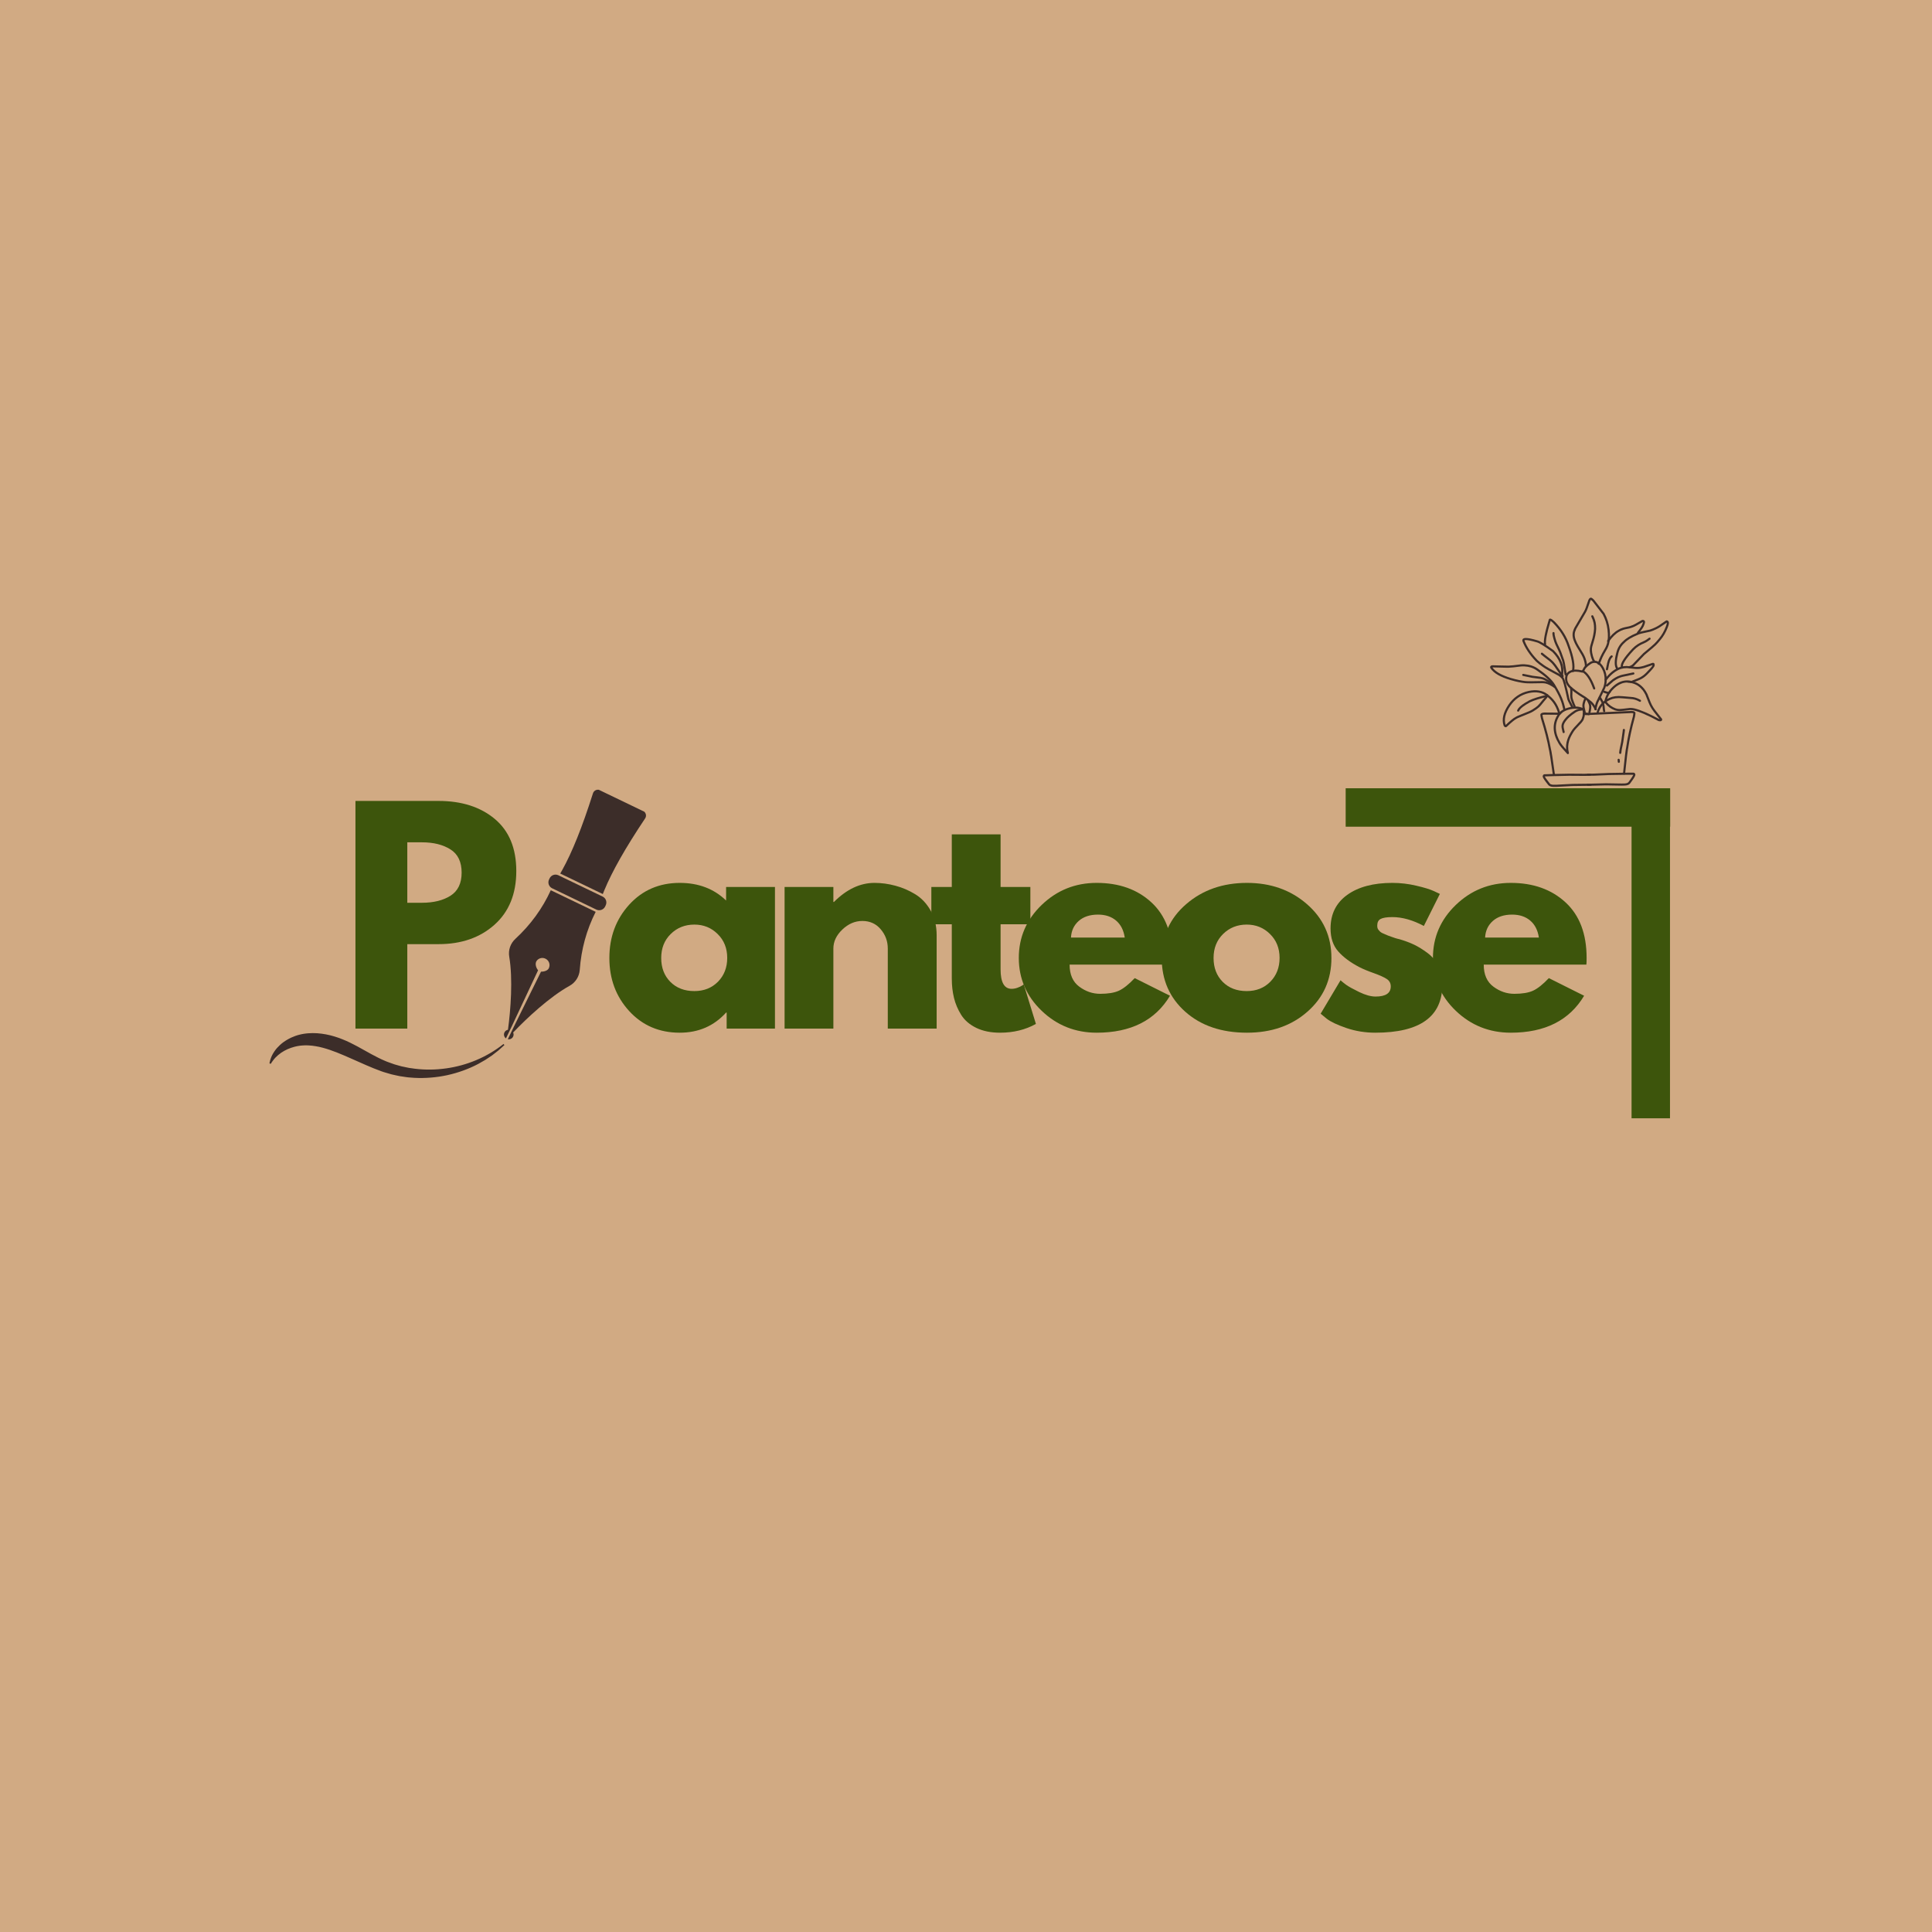 <svg version="1.2" preserveAspectRatio="xMidYMid meet" height="500" viewBox="0 0 375 375" zoomAndPan="magnify" width="500" xmlns:xlink="http://www.w3.org/1999/xlink" xmlns="http://www.w3.org/2000/svg"><defs><clipPath id="a72d28c670"><path d="M 307 149 L 318 149 L 318 152.746 L 307 152.746 Z M 307 149"></path></clipPath><clipPath id="670a7c555b"><path d="M 299 150 L 309 150 L 309 152.746 L 299 152.746 Z M 299 150"></path></clipPath><clipPath id="4912b17af0"><path d="M 289.215 128 L 304 128 L 304 138 L 289.215 138 Z M 289.215 128"></path></clipPath><clipPath id="9106cc9178"><path d="M 108 153.254 L 125.777 153.254 L 125.777 174 L 108 174 Z M 108 153.254"></path></clipPath><clipPath id="2adb1635e2"><path d="M 52.301 200.469 L 97.926 200.469 L 97.926 209.242 L 52.301 209.242 Z M 52.301 200.469"></path></clipPath></defs><g id="be2ccbace2"><rect style="fill:#ffffff;fill-opacity:1;stroke:none;" height="375" y="0" width="375" x="0"></rect><rect style="fill:#d1aa83;fill-opacity:1;stroke:none;" height="375" y="0" width="375" x="0"></rect><g style="fill:#3d550c;fill-opacity:1;"><g transform="translate(65.775, 199.649)"><path d="M 3.219 -44.188 L 19.344 -44.188 C 23.832 -44.188 27.469 -43.023 30.25 -40.703 C 33.039 -38.379 34.438 -35.004 34.438 -30.578 C 34.438 -26.148 33.023 -22.676 30.203 -20.156 C 27.391 -17.645 23.77 -16.391 19.344 -16.391 L 13.281 -16.391 L 13.281 0 L 3.219 0 Z M 13.281 -24.422 L 16.125 -24.422 C 18.375 -24.422 20.219 -24.875 21.656 -25.781 C 23.102 -26.695 23.828 -28.191 23.828 -30.266 C 23.828 -32.367 23.102 -33.875 21.656 -34.781 C 20.219 -35.695 18.375 -36.156 16.125 -36.156 L 13.281 -36.156 Z M 13.281 -24.422" style="stroke:none"></path></g></g><g style="fill:#3d550c;fill-opacity:1;"><g transform="translate(96.9, 199.649)"><path d="" style="stroke:none"></path></g></g><g style="fill:#3d550c;fill-opacity:1;"><g transform="translate(106.967, 199.649)"><path d="" style="stroke:none"></path></g></g><g style="fill:#3d550c;fill-opacity:1;"><g transform="translate(117.044, 199.649)"><path d="M 5.078 -3.406 C 2.516 -6.207 1.234 -9.641 1.234 -13.703 C 1.234 -17.773 2.516 -21.223 5.078 -24.047 C 7.648 -26.867 10.922 -28.281 14.891 -28.281 C 18.535 -28.281 21.535 -27.141 23.891 -24.859 L 23.891 -27.484 L 33.375 -27.484 L 33.375 0 L 24 0 L 24 -3.109 L 23.891 -3.109 C 21.535 -0.504 18.535 0.797 14.891 0.797 C 10.922 0.797 7.648 -0.602 5.078 -3.406 Z M 13.141 -18.359 C 11.91 -17.148 11.297 -15.598 11.297 -13.703 C 11.297 -11.816 11.883 -10.273 13.062 -9.078 C 14.25 -7.879 15.805 -7.281 17.734 -7.281 C 19.586 -7.281 21.113 -7.883 22.312 -9.094 C 23.508 -10.312 24.109 -11.852 24.109 -13.719 C 24.109 -15.602 23.488 -17.148 22.25 -18.359 C 21.02 -19.578 19.516 -20.188 17.734 -20.188 C 15.91 -20.188 14.379 -19.578 13.141 -18.359 Z M 13.141 -18.359" style="stroke:none"></path></g></g><g style="fill:#3d550c;fill-opacity:1;"><g transform="translate(149.069, 199.649)"><path d="M 3.219 0 L 3.219 -27.484 L 12.688 -27.484 L 12.688 -24.578 L 12.797 -24.578 C 15.266 -27.047 17.891 -28.281 20.672 -28.281 C 22.023 -28.281 23.375 -28.098 24.719 -27.734 C 26.062 -27.379 27.348 -26.828 28.578 -26.078 C 29.805 -25.328 30.805 -24.266 31.578 -22.891 C 32.348 -21.516 32.734 -19.922 32.734 -18.109 L 32.734 0 L 23.25 0 L 23.25 -15.531 C 23.25 -16.957 22.789 -18.207 21.875 -19.281 C 20.969 -20.352 19.781 -20.891 18.312 -20.891 C 16.883 -20.891 15.586 -20.332 14.422 -19.219 C 13.266 -18.113 12.688 -16.883 12.688 -15.531 L 12.688 0 Z M 3.219 0" style="stroke:none"></path></g></g><g style="fill:#3d550c;fill-opacity:1;"><g transform="translate(179.915, 199.649)"><path d="M 4.828 -27.484 L 4.828 -37.703 L 14.297 -37.703 L 14.297 -27.484 L 20.078 -27.484 L 20.078 -20.25 L 14.297 -20.25 L 14.297 -11.516 C 14.297 -8.984 15.008 -7.719 16.438 -7.719 C 16.801 -7.719 17.176 -7.785 17.562 -7.922 C 17.957 -8.066 18.266 -8.211 18.484 -8.359 L 18.797 -8.562 L 21.156 -0.906 C 19.125 0.227 16.801 0.797 14.188 0.797 C 12.406 0.797 10.867 0.484 9.578 -0.141 C 8.297 -0.766 7.32 -1.602 6.656 -2.656 C 6 -3.707 5.531 -4.812 5.25 -5.969 C 4.969 -7.133 4.828 -8.375 4.828 -9.688 L 4.828 -20.25 L 0.859 -20.25 L 0.859 -27.484 Z M 4.828 -27.484" style="stroke:none"></path></g></g><g style="fill:#3d550c;fill-opacity:1;"><g transform="translate(196.516, 199.649)"><path d="M 31.016 -12.422 L 11.094 -12.422 C 11.094 -10.492 11.719 -9.066 12.969 -8.141 C 14.219 -7.211 15.57 -6.75 17.031 -6.75 C 18.57 -6.75 19.785 -6.953 20.672 -7.359 C 21.566 -7.773 22.586 -8.586 23.734 -9.797 L 30.578 -6.375 C 27.723 -1.594 22.977 0.797 16.344 0.797 C 12.195 0.797 8.641 -0.617 5.672 -3.453 C 2.711 -6.297 1.234 -9.719 1.234 -13.719 C 1.234 -17.719 2.711 -21.145 5.672 -24 C 8.641 -26.852 12.195 -28.281 16.344 -28.281 C 20.695 -28.281 24.238 -27.02 26.969 -24.5 C 29.695 -21.988 31.062 -18.395 31.062 -13.719 C 31.062 -13.07 31.047 -12.641 31.016 -12.422 Z M 11.359 -17.672 L 21.797 -17.672 C 21.586 -19.098 21.023 -20.195 20.109 -20.969 C 19.203 -21.738 18.035 -22.125 16.609 -22.125 C 15.035 -22.125 13.785 -21.711 12.859 -20.891 C 11.93 -20.066 11.43 -18.992 11.359 -17.672 Z M 11.359 -17.672" style="stroke:none"></path></g></g><g style="fill:#3d550c;fill-opacity:1;"><g transform="translate(224.256, 199.649)"><path d="M 5.812 -3.266 C 2.758 -5.984 1.234 -9.461 1.234 -13.703 C 1.234 -17.953 2.82 -21.441 6 -24.172 C 9.176 -26.91 13.102 -28.281 17.781 -28.281 C 22.383 -28.281 26.266 -26.906 29.422 -24.156 C 32.586 -21.406 34.172 -17.922 34.172 -13.703 C 34.172 -9.492 32.625 -6.023 29.531 -3.297 C 26.445 -0.566 22.531 0.797 17.781 0.797 C 12.852 0.797 8.863 -0.555 5.812 -3.266 Z M 13.141 -18.359 C 11.91 -17.148 11.297 -15.598 11.297 -13.703 C 11.297 -11.816 11.883 -10.273 13.062 -9.078 C 14.25 -7.879 15.805 -7.281 17.734 -7.281 C 19.586 -7.281 21.113 -7.883 22.312 -9.094 C 23.508 -10.312 24.109 -11.852 24.109 -13.719 C 24.109 -15.602 23.488 -17.148 22.25 -18.359 C 21.02 -19.578 19.516 -20.188 17.734 -20.188 C 15.91 -20.188 14.379 -19.578 13.141 -18.359 Z M 13.141 -18.359" style="stroke:none"></path></g></g><g style="fill:#3d550c;fill-opacity:1;"><g transform="translate(255.102, 199.649)"><path d="M 15.156 -28.281 C 16.727 -28.281 18.281 -28.098 19.812 -27.734 C 21.352 -27.379 22.5 -27.023 23.25 -26.672 L 24.375 -26.141 L 21.266 -19.922 C 19.117 -21.066 17.082 -21.641 15.156 -21.641 C 14.082 -21.641 13.32 -21.52 12.875 -21.281 C 12.438 -21.051 12.219 -20.617 12.219 -19.984 C 12.219 -19.836 12.234 -19.691 12.266 -19.547 C 12.297 -19.41 12.363 -19.281 12.469 -19.156 C 12.582 -19.031 12.68 -18.922 12.766 -18.828 C 12.859 -18.734 13.008 -18.633 13.219 -18.531 C 13.438 -18.426 13.609 -18.348 13.734 -18.297 C 13.859 -18.242 14.062 -18.16 14.344 -18.047 C 14.633 -17.941 14.852 -17.863 15 -17.812 C 15.145 -17.758 15.383 -17.676 15.719 -17.562 C 16.062 -17.457 16.32 -17.391 16.5 -17.359 C 17.602 -17.035 18.566 -16.676 19.391 -16.281 C 20.211 -15.883 21.078 -15.348 21.984 -14.672 C 22.898 -13.992 23.609 -13.133 24.109 -12.094 C 24.609 -11.062 24.859 -9.883 24.859 -8.562 C 24.859 -2.32 20.52 0.797 11.844 0.797 C 9.875 0.797 8.004 0.492 6.234 -0.109 C 4.473 -0.711 3.195 -1.316 2.406 -1.922 L 1.234 -2.891 L 5.094 -9.375 C 5.375 -9.125 5.742 -8.828 6.203 -8.484 C 6.672 -8.148 7.508 -7.688 8.719 -7.094 C 9.938 -6.508 10.992 -6.219 11.891 -6.219 C 13.859 -6.219 14.844 -6.875 14.844 -8.188 C 14.844 -8.801 14.594 -9.273 14.094 -9.609 C 13.594 -9.953 12.742 -10.336 11.547 -10.766 C 10.348 -11.191 9.41 -11.582 8.734 -11.938 C 7.016 -12.832 5.656 -13.844 4.656 -14.969 C 3.656 -16.094 3.156 -17.582 3.156 -19.438 C 3.156 -22.227 4.234 -24.398 6.391 -25.953 C 8.555 -27.504 11.477 -28.281 15.156 -28.281 Z M 15.156 -28.281" style="stroke:none"></path></g></g><g style="fill:#3d550c;fill-opacity:1;"><g transform="translate(276.898, 199.649)"><path d="M 31.016 -12.422 L 11.094 -12.422 C 11.094 -10.492 11.719 -9.066 12.969 -8.141 C 14.219 -7.211 15.57 -6.75 17.031 -6.75 C 18.57 -6.75 19.785 -6.953 20.672 -7.359 C 21.566 -7.773 22.586 -8.586 23.734 -9.797 L 30.578 -6.375 C 27.723 -1.594 22.977 0.797 16.344 0.797 C 12.195 0.797 8.641 -0.617 5.672 -3.453 C 2.711 -6.297 1.234 -9.719 1.234 -13.719 C 1.234 -17.719 2.711 -21.145 5.672 -24 C 8.641 -26.852 12.195 -28.281 16.344 -28.281 C 20.695 -28.281 24.238 -27.02 26.969 -24.5 C 29.695 -21.988 31.062 -18.395 31.062 -13.719 C 31.062 -13.07 31.047 -12.641 31.016 -12.422 Z M 11.359 -17.672 L 21.797 -17.672 C 21.586 -19.098 21.023 -20.195 20.109 -20.969 C 19.203 -21.738 18.035 -22.125 16.609 -22.125 C 15.035 -22.125 13.785 -21.711 12.859 -20.891 C 11.93 -20.066 11.43 -18.992 11.359 -17.672 Z M 11.359 -17.672" style="stroke:none"></path></g></g><path transform="matrix(-0.746,0,0,-0.746,324.179,160.463)" d="M -0.001 5.002 L 84.431 5.002" style="fill:none;stroke-width:10;stroke-linecap:butt;stroke-linejoin:miter;stroke:#3d550c;stroke-opacity:1;stroke-miterlimit:4;"></path><path transform="matrix(0,-0.746,0.746,0,316.683,217.057)" d="M -0.002 5.002 L 82.461 5.002" style="fill:none;stroke-width:10;stroke-linecap:butt;stroke-linejoin:miter;stroke:#3d550c;stroke-opacity:1;stroke-miterlimit:4;"></path><g clip-path="url(#a72d28c670)" clip-rule="nonzero"><path d="M 308.199 150.152 C 308.25 150.152 308.332 150.152 308.426 150.156 C 308.566 150.156 308.734 150.16 308.895 150.16 C 309.074 150.16 309.234 150.156 309.336 150.152 C 310.938 150.074 311.922 150.035 312.289 150.027 C 313.184 150.004 314.215 149.984 315.375 149.977 L 315.379 149.977 L 317.059 149.969 C 317.066 149.969 317.078 149.969 317.086 149.973 C 317.102 149.973 317.117 149.977 317.129 149.98 C 317.273 150.012 317.371 150.117 317.398 150.266 C 317.398 150.277 317.398 150.285 317.402 150.297 L 317.316 150.148 C 317.422 150.227 317.43 150.348 317.426 150.414 C 317.398 150.68 317.027 151.238 316.445 152.016 C 316.434 152.031 316.426 152.047 316.414 152.062 C 316.266 152.262 316.035 152.375 315.742 152.438 C 315.598 152.469 315.277 152.5 314.777 152.496 L 314.773 152.496 L 314.777 152.496 C 314.137 152.484 313.574 152.477 313.078 152.469 C 312.699 152.461 312.363 152.453 312.07 152.449 C 311.934 152.449 311.812 152.449 311.695 152.445 L 311.699 152.445 L 308.184 152.535 C 308.07 152.539 307.973 152.445 307.969 152.332 C 307.969 152.215 308.059 152.121 308.172 152.117 L 311.691 152.031 L 311.695 152.031 C 311.816 152.031 311.938 152.031 312.074 152.035 C 312.367 152.039 312.707 152.043 313.086 152.051 C 313.578 152.059 314.145 152.07 314.781 152.078 C 315.27 152.086 315.555 152.051 315.656 152.031 C 315.891 151.98 316.012 151.898 316.078 151.812 C 316.09 151.797 316.102 151.781 316.113 151.766 C 316.738 150.93 317 150.492 317.012 150.375 C 317.012 150.367 317.004 150.434 317.07 150.484 C 317.02 150.449 316.992 150.395 316.984 150.336 C 316.984 150.332 316.984 150.332 316.984 150.332 C 316.988 150.352 317.016 150.379 317.035 150.383 C 317.035 150.383 317.031 150.383 317.031 150.383 L 317.059 150.387 L 315.379 150.395 C 314.219 150.398 313.195 150.422 312.301 150.441 C 311.938 150.453 310.957 150.492 309.355 150.57 C 309.246 150.574 309.07 150.574 308.895 150.574 C 308.73 150.574 308.559 150.574 308.422 150.57 C 308.328 150.57 308.246 150.57 308.195 150.57 C 308.082 150.57 307.988 150.477 307.988 150.359 C 307.988 150.246 308.082 150.152 308.199 150.152 Z M 308.199 150.152" style="stroke:none;fill-rule:nonzero;fill:#3c2d29;fill-opacity:1;"></path></g><g clip-path="url(#670a7c555b)" clip-rule="nonzero"><path d="M 308.645 150.145 C 308.594 150.148 308.508 150.152 308.418 150.156 C 308.277 150.16 308.109 150.168 307.949 150.176 C 307.773 150.184 307.609 150.188 307.508 150.188 C 305.906 150.168 304.922 150.164 304.551 150.168 C 303.656 150.18 302.629 150.195 301.465 150.23 L 299.785 150.285 C 299.773 150.285 299.766 150.285 299.754 150.289 C 299.742 150.289 299.727 150.293 299.711 150.297 C 299.57 150.336 299.477 150.445 299.457 150.594 C 299.457 150.602 299.453 150.613 299.453 150.625 L 299.531 150.473 C 299.43 150.555 299.426 150.676 299.434 150.742 C 299.469 151.008 299.863 151.551 300.469 152.309 C 300.48 152.324 300.492 152.336 300.504 152.352 C 300.66 152.547 300.895 152.652 301.191 152.703 C 301.332 152.727 301.656 152.75 302.156 152.727 C 302.797 152.691 303.359 152.664 303.852 152.637 C 304.23 152.617 304.566 152.598 304.859 152.582 C 304.996 152.574 305.117 152.57 305.234 152.566 L 305.23 152.566 L 308.746 152.523 C 308.863 152.523 308.953 152.43 308.953 152.312 C 308.953 152.199 308.855 152.105 308.742 152.105 L 305.223 152.148 L 305.219 152.148 C 305.098 152.152 304.977 152.16 304.84 152.168 C 304.547 152.18 304.207 152.199 303.828 152.219 C 303.336 152.246 302.773 152.277 302.137 152.309 C 301.648 152.332 301.363 152.309 301.262 152.293 C 301.023 152.25 300.898 152.176 300.832 152.09 C 300.82 152.078 300.805 152.059 300.793 152.047 C 300.141 151.23 299.863 150.805 299.848 150.688 C 299.848 150.68 299.855 150.746 299.793 150.797 C 299.84 150.762 299.867 150.707 299.871 150.648 C 299.871 150.645 299.871 150.645 299.871 150.645 C 299.867 150.664 299.844 150.695 299.824 150.699 C 299.824 150.699 299.824 150.699 299.828 150.699 L 299.797 150.703 L 301.477 150.648 C 302.637 150.613 303.664 150.594 304.559 150.582 C 304.918 150.578 305.898 150.582 307.504 150.602 C 307.613 150.605 307.789 150.598 307.965 150.594 C 308.125 150.586 308.297 150.578 308.438 150.57 C 308.531 150.566 308.609 150.562 308.66 150.562 C 308.777 150.559 308.867 150.461 308.863 150.344 C 308.859 150.23 308.762 150.141 308.645 150.145 Z M 308.645 150.145" style="stroke:none;fill-rule:nonzero;fill:#3c2d29;fill-opacity:1;"></path></g><path d="M 299.711 138.301 C 299.707 138.301 299.707 138.301 299.703 138.301 C 299.703 138.301 299.699 138.301 299.699 138.301 C 299.426 138.316 299.234 138.375 299.121 138.48 C 299.062 138.504 299.02 138.559 298.992 138.645 C 298.988 138.664 298.984 138.684 298.984 138.703 C 298.969 138.82 299.008 139.074 299.098 139.469 C 299.098 139.477 299.102 139.48 299.102 139.484 C 299.812 141.738 300.328 143.762 300.645 145.551 C 300.648 145.578 300.66 145.602 300.672 145.625 C 300.742 145.863 300.98 147.402 301.383 150.234 L 301.391 150.234 L 301.383 150.234 C 301.391 150.289 301.398 150.348 301.406 150.406 C 301.422 150.512 301.512 150.586 301.613 150.586 C 301.617 150.586 301.617 150.586 301.621 150.586 C 301.629 150.586 301.637 150.586 301.641 150.586 C 301.758 150.566 301.836 150.461 301.82 150.348 C 301.812 150.305 301.809 150.262 301.801 150.223 C 301.383 147.258 301.133 145.672 301.059 145.465 C 301.055 145.457 301.055 145.453 301.051 145.445 C 300.727 143.648 300.211 141.625 299.504 139.375 C 299.438 139.09 299.402 138.895 299.395 138.801 C 299.398 138.793 299.402 138.789 299.406 138.785 C 299.441 138.75 299.543 138.727 299.715 138.715 L 302.32 138.738 L 302.824 138.742 C 302.941 138.59 303.082 138.453 303.242 138.328 L 302.633 138.324 L 299.715 138.301 C 299.711 138.301 299.711 138.301 299.711 138.301 Z M 299.352 138.844 C 299.324 138.875 299.293 138.891 299.25 138.891 C 299.246 138.891 299.246 138.891 299.242 138.891 C 299.223 138.891 299.203 138.891 299.18 138.883 C 299.195 138.887 299.211 138.887 299.223 138.887 C 299.227 138.887 299.23 138.887 299.23 138.887 C 299.273 138.887 299.316 138.871 299.352 138.844 Z M 300.68 145.637 C 300.707 145.676 300.746 145.703 300.793 145.715 C 300.742 145.699 300.703 145.676 300.68 145.637 Z M 300.68 145.637" style="stroke:none;fill-rule:nonzero;fill:#3c2d29;fill-opacity:1;"></path><path d="M 316.699 137.988 C 316.699 137.988 316.695 137.988 316.691 137.988 L 311.449 138.227 L 311.309 138.23 L 311.309 138.234 L 310.312 138.277 L 309.938 138.293 L 308.699 138.352 L 308.324 138.367 L 308.266 138.371 C 308.246 138.371 308.227 138.375 308.207 138.383 C 308.188 138.375 308.168 138.371 308.145 138.371 L 307.656 138.367 C 307.656 138.367 307.656 138.367 307.656 138.371 L 307.652 138.371 C 307.652 138.367 307.652 138.367 307.652 138.367 L 307.238 138.363 C 307.242 138.496 307.23 138.633 307.207 138.781 L 307.629 138.785 L 308.141 138.789 C 308.145 138.789 308.145 138.789 308.145 138.789 C 308.148 138.789 308.148 138.789 308.152 138.789 C 308.172 138.789 308.195 138.785 308.215 138.777 C 308.234 138.781 308.254 138.785 308.277 138.785 C 308.277 138.785 308.281 138.785 308.285 138.785 L 316.703 138.406 C 316.875 138.41 316.98 138.43 317.02 138.465 C 317.02 138.469 317.023 138.473 317.027 138.477 C 317.023 138.574 316.996 138.766 316.941 139.059 C 316.312 141.332 315.871 143.371 315.617 145.18 C 315.613 145.184 315.609 145.191 315.609 145.199 C 315.543 145.41 315.352 147.004 315.039 149.98 C 315.035 150.023 315.031 150.062 315.027 150.105 C 315.016 150.223 315.098 150.324 315.211 150.336 C 315.219 150.336 315.227 150.336 315.234 150.336 C 315.34 150.336 315.43 150.258 315.441 150.152 C 315.449 150.094 315.453 150.035 315.461 149.977 L 315.457 149.977 C 315.758 147.133 315.938 145.586 316 145.344 C 316.012 145.32 316.02 145.297 316.023 145.27 C 316.277 143.469 316.719 141.43 317.344 139.152 C 317.348 139.148 317.348 139.141 317.348 139.137 C 317.426 138.738 317.453 138.48 317.438 138.363 C 317.434 138.344 317.43 138.328 317.422 138.309 C 317.395 138.223 317.352 138.168 317.289 138.148 C 317.176 138.047 316.98 137.996 316.707 137.988 C 316.703 137.988 316.703 137.988 316.699 137.988 Z M 308.207 138.383 C 308.293 138.41 308.352 138.488 308.352 138.582 C 308.352 138.672 308.293 138.75 308.215 138.777 C 308.133 138.75 308.07 138.676 308.066 138.586 C 308.062 138.492 308.121 138.41 308.207 138.383 Z M 315.992 145.355 C 315.973 145.395 315.934 145.422 315.883 145.441 C 315.93 145.426 315.965 145.395 315.992 145.355 Z M 315.992 145.355" style="stroke:none;fill-rule:nonzero;fill:#3c2d29;fill-opacity:1;"></path><path d="M 317.074 138.523 C 317.109 138.547 317.148 138.559 317.195 138.559 C 317.211 138.559 317.227 138.559 317.242 138.555 C 317.219 138.562 317.195 138.562 317.176 138.562 C 317.133 138.562 317.098 138.551 317.074 138.523 Z M 317.074 138.523" style="stroke:none;fill-rule:nonzero;fill:#3c2d29;fill-opacity:1;"></path><path d="M 300.535 134.953 C 300.508 135.117 300.422 135.32 300.238 135.527 C 299.91 135.91 299.531 136.355 299.117 136.879 C 298.863 137.195 298.57 137.445 298.27 137.652 C 297.871 137.934 297.414 138.238 296.863 138.461 C 296.484 138.617 296.156 138.75 295.863 138.871 C 295.633 138.965 295.434 139.043 295.258 139.117 C 294.727 139.336 294.461 139.449 294.406 139.492 C 294.402 139.496 294.422 139.484 294.441 139.453 C 294.418 139.488 294.391 139.516 294.352 139.531 C 293.992 139.707 293.379 140.215 292.48 141.062 C 292.359 141.176 292.207 141.184 292.078 141.109 C 292.035 141.082 291.992 141.051 291.961 141.012 C 291.93 140.984 291.902 140.949 291.879 140.914 C 291.867 140.898 291.859 140.879 291.852 140.859 C 291.438 139.637 291.773 138.266 292.789 136.777 C 293.699 135.445 294.992 134.473 296.719 134.105 C 298.184 133.793 299.41 134.027 300.289 134.676 C 301.527 135.586 302.309 136.586 302.824 138.289 C 302.859 138.398 302.797 138.516 302.684 138.547 C 302.574 138.582 302.457 138.52 302.426 138.406 C 301.938 136.801 301.211 135.871 300.043 135.008 C 299.281 134.449 298.18 134.219 296.805 134.512 C 295.195 134.855 293.988 135.758 293.133 137.012 C 292.156 138.445 291.891 139.676 292.246 140.727 L 292.223 140.676 C 292.238 140.699 292.25 140.715 292.262 140.727 C 292.277 140.742 292.285 140.746 292.285 140.746 C 292.27 140.738 292.219 140.734 292.191 140.762 C 293.082 139.922 293.742 139.367 294.172 139.156 L 294.086 139.238 C 294.109 139.195 294.145 139.168 294.16 139.156 C 294.27 139.074 294.605 138.934 295.098 138.73 C 295.281 138.656 295.477 138.578 295.707 138.484 C 295.996 138.367 296.332 138.23 296.703 138.078 C 297.211 137.871 297.637 137.586 298.031 137.312 C 298.312 137.117 298.57 136.895 298.789 136.621 C 299.211 136.09 299.59 135.641 299.926 135.254 C 300.062 135.098 300.109 134.965 300.121 134.887 C 300.141 134.773 300.246 134.695 300.359 134.715 C 300.477 134.73 300.551 134.836 300.535 134.953 Z M 300.535 134.953" style="stroke:none;fill-rule:nonzero;fill:#3c2d29;fill-opacity:1;"></path><path d="M 300.258 134.859 C 300.242 134.859 300.227 134.863 300.211 134.863 C 298.73 135.203 297.602 135.559 296.82 135.934 L 296.812 135.941 C 295.484 136.656 294.707 137.293 294.484 137.852 C 294.441 137.957 294.492 138.078 294.598 138.121 C 294.625 138.133 294.652 138.137 294.676 138.137 C 294.758 138.137 294.836 138.086 294.871 138.004 C 295.055 137.539 295.766 136.977 297.004 136.312 L 297 136.312 C 297.754 135.949 298.855 135.602 300.305 135.27 C 300.414 135.246 300.484 135.133 300.461 135.023 C 300.438 134.926 300.352 134.859 300.258 134.859 Z M 300.258 134.859" style="stroke:none;fill-rule:nonzero;fill:#3c2d29;fill-opacity:1;"></path><g clip-path="url(#4912b17af0)" clip-rule="nonzero"><path d="M 303.449 137.766 C 303.125 136.262 302.781 135.301 301.465 133.09 C 300.949 132.215 299.867 131.215 298.211 130.09 C 297.527 129.625 296.742 129.387 295.867 129.352 C 295.664 129.344 295.445 129.336 295.203 129.367 C 294.086 129.508 293.301 129.602 292.871 129.605 L 292.926 129.598 C 292.906 129.605 292.891 129.605 292.879 129.605 C 292.742 129.625 291.969 129.602 290.617 129.566 L 289.738 129.547 C 289.656 129.543 289.625 129.559 289.621 129.562 C 289.625 129.559 289.648 129.535 289.648 129.504 C 289.648 129.496 289.648 129.492 289.648 129.492 C 289.648 129.492 289.648 129.5 289.66 129.516 C 290.203 130.336 291.414 131.039 293.301 131.602 C 294.43 131.938 295.352 132.109 296.051 132.188 C 296.461 132.234 297.543 132.242 299.324 132.191 C 299.555 132.188 299.762 132.219 299.934 132.242 C 299.953 132.246 299.969 132.246 299.988 132.25 C 300.48 132.32 301.371 132.727 302.047 133.281 C 302.133 133.355 302.148 133.484 302.074 133.574 C 302 133.664 301.871 133.676 301.781 133.605 C 301.145 133.082 300.324 132.719 299.93 132.66 C 299.91 132.66 299.898 132.656 299.875 132.652 C 299.699 132.629 299.523 132.605 299.332 132.609 C 297.566 132.656 296.449 132.652 296.004 132.602 C 295.277 132.52 294.332 132.344 293.18 132 C 291.273 131.434 289.941 130.695 289.312 129.746 C 289.285 129.703 289.258 129.652 289.246 129.602 C 289.234 129.566 289.23 129.531 289.23 129.492 C 289.234 129.363 289.309 129.262 289.402 129.203 C 289.504 129.145 289.629 129.125 289.746 129.129 L 290.629 129.152 C 292.012 129.188 292.73 129.207 292.832 129.195 C 292.836 129.191 292.824 129.195 292.812 129.199 C 292.832 129.191 292.848 129.191 292.867 129.191 C 293.266 129.188 294.02 129.098 295.152 128.953 C 295.434 128.918 295.68 128.926 295.883 128.934 C 296.828 128.973 297.688 129.23 298.445 129.742 C 300.113 130.879 301.258 131.922 301.824 132.875 C 303.156 135.121 303.52 136.121 303.855 137.676 C 303.879 137.789 303.809 137.898 303.695 137.926 C 303.586 137.949 303.473 137.879 303.449 137.766 Z M 303.449 137.766" style="stroke:none;fill-rule:nonzero;fill:#3c2d29;fill-opacity:1;"></path></g><path d="M 295.66 130.793 C 295.566 130.793 295.48 130.859 295.461 130.953 C 295.434 131.066 295.5 131.176 295.613 131.203 C 296.004 131.297 296.602 131.422 297.41 131.574 C 297.582 131.609 298.082 131.668 298.902 131.762 C 299.086 131.789 299.25 131.824 299.398 131.875 C 299.406 131.875 299.41 131.875 299.414 131.879 C 299.613 131.922 300.016 132.137 300.625 132.523 C 300.637 132.527 300.645 132.531 300.652 132.539 C 300.715 132.57 300.898 132.719 301.203 132.984 C 301.242 133.016 301.293 133.031 301.34 133.031 C 301.398 133.031 301.457 133.008 301.496 132.961 C 301.574 132.871 301.562 132.742 301.477 132.668 C 301.141 132.379 300.93 132.215 300.848 132.168 C 300.844 132.168 300.844 132.168 300.84 132.164 C 300.203 131.766 299.766 131.535 299.52 131.473 C 299.352 131.422 299.164 131.379 298.957 131.348 L 298.949 131.348 C 298.137 131.258 297.648 131.195 297.492 131.164 L 297.488 131.164 C 296.684 131.012 296.094 130.891 295.711 130.801 C 295.695 130.797 295.68 130.793 295.66 130.793 Z M 295.66 130.793" style="stroke:none;fill-rule:nonzero;fill:#3c2d29;fill-opacity:1;"></path><path d="M 311.215 133.387 C 311.219 133.418 311.227 133.449 311.246 133.477 C 311.277 133.531 311.332 133.566 311.395 133.574 C 311.273 133.559 311.211 133.496 311.215 133.387 Z M 309.477 128.668 C 309.598 128.668 309.723 128.684 309.848 128.723 C 310.277 128.875 310.645 129.238 310.949 129.816 L 310.949 129.82 C 311.316 130.5 311.48 131.227 311.449 132.008 L 311.449 132.016 C 311.438 132.484 311.363 132.914 311.227 133.301 C 311.219 133.316 311.215 133.332 311.215 133.352 C 311.145 133.543 310.691 134.477 309.855 136.145 L 309.852 136.148 C 309.762 136.348 309.672 136.621 309.586 136.973 C 309.324 136.551 309.047 136.234 308.754 136.027 C 308.344 135.688 308.047 135.457 307.863 135.328 C 307.859 135.328 307.859 135.324 307.855 135.324 C 306.984 134.793 306.332 134.359 305.898 134.031 L 305.895 134.031 C 305.418 133.68 305.047 133.371 304.777 133.098 C 304.379 132.656 304.184 132.199 304.195 131.73 L 304.195 131.723 C 304.191 131.207 304.395 130.84 304.805 130.617 C 304.809 130.617 304.812 130.613 304.816 130.613 C 305.082 130.453 305.422 130.371 305.836 130.371 C 306.195 130.371 306.605 130.434 307.07 130.551 C 307.086 130.555 307.105 130.559 307.121 130.559 C 307.141 130.559 307.16 130.555 307.18 130.551 C 307.203 130.543 307.227 130.535 307.25 130.523 C 307.312 130.492 307.371 130.441 307.418 130.375 C 307.426 130.367 307.43 130.355 307.438 130.348 C 307.641 129.941 307.797 129.688 307.91 129.586 C 307.914 129.582 307.918 129.578 307.922 129.574 C 308.102 129.383 308.363 129.168 308.715 128.934 L 308.719 128.93 C 308.961 128.754 309.215 128.668 309.477 128.668 Z M 309.469 128.246 C 309.125 128.246 308.793 128.363 308.477 128.59 C 308.105 128.844 307.82 129.074 307.617 129.285 C 307.473 129.422 307.297 129.703 307.082 130.125 C 306.621 130.012 306.207 129.957 305.84 129.957 C 305.348 129.957 304.934 130.059 304.602 130.254 C 304.043 130.559 303.77 131.047 303.781 131.727 C 303.766 132.305 303.996 132.855 304.469 133.379 L 304.477 133.383 C 304.758 133.676 305.148 134 305.648 134.367 C 306.094 134.703 306.758 135.141 307.637 135.68 C 307.812 135.801 308.098 136.023 308.488 136.352 C 308.492 136.352 308.5 136.355 308.504 136.359 C 308.836 136.594 309.152 137.004 309.453 137.59 C 309.449 137.598 309.449 137.602 309.449 137.609 C 309.426 137.723 309.5 137.832 309.613 137.852 C 309.617 137.855 309.621 137.855 309.625 137.855 C 309.656 137.871 309.691 137.879 309.727 137.879 C 309.754 137.879 309.785 137.875 309.816 137.859 C 309.918 137.812 309.965 137.688 309.914 137.582 C 309.906 137.566 309.898 137.547 309.891 137.531 L 309.887 137.531 C 310 136.98 310.113 136.582 310.227 136.332 C 311.109 134.574 311.574 133.609 311.621 133.449 C 311.625 133.434 311.629 133.422 311.629 133.41 C 311.773 132.988 311.852 132.531 311.863 132.027 C 311.902 131.172 311.719 130.367 311.316 129.621 C 310.961 128.945 310.512 128.512 309.977 128.324 L 309.965 128.324 C 309.797 128.273 309.633 128.246 309.469 128.246 Z M 309.469 128.246" style="stroke:none;fill-rule:nonzero;fill:#3c2d29;fill-opacity:1;"></path><path d="M 307.207 130.055 C 307.133 130.055 307.062 130.094 307.027 130.16 C 306.969 130.262 307.004 130.391 307.105 130.445 C 307.91 130.895 308.621 131.98 309.234 133.699 C 309.266 133.785 309.344 133.84 309.43 133.84 C 309.453 133.84 309.477 133.836 309.5 133.828 C 309.609 133.789 309.668 133.668 309.629 133.562 C 308.98 131.742 308.207 130.582 307.309 130.082 C 307.277 130.062 307.242 130.055 307.207 130.055 Z M 307.207 130.055" style="stroke:none;fill-rule:nonzero;fill:#3c2d29;fill-opacity:1;"></path><path d="M 308.781 116 C 308.73 116 308.684 116.012 308.641 116.039 C 308.613 116.051 308.59 116.066 308.562 116.082 C 308.477 116.145 308.391 116.266 308.305 116.445 C 308.301 116.453 308.297 116.465 308.293 116.473 C 307.914 117.645 307.637 118.375 307.461 118.664 L 307.457 118.668 L 305.602 121.836 C 305.598 121.844 305.594 121.848 305.59 121.855 C 305.367 122.332 305.246 122.727 305.238 123.043 C 305.199 123.531 305.32 124.074 305.594 124.672 C 305.738 125.043 306.199 125.852 306.977 127.094 C 307.133 127.379 307.246 127.621 307.32 127.816 C 307.535 128.406 307.633 128.906 307.621 129.309 C 307.617 129.426 307.707 129.523 307.824 129.523 C 307.824 129.523 307.828 129.523 307.828 129.523 C 307.941 129.523 308.035 129.438 308.039 129.324 C 308.051 128.863 307.945 128.316 307.715 127.672 L 307.711 127.672 C 307.629 127.453 307.504 127.191 307.336 126.883 C 307.336 126.879 307.332 126.875 307.332 126.875 C 306.559 125.637 306.105 124.852 305.98 124.512 C 305.977 124.504 305.977 124.5 305.973 124.496 C 305.727 123.961 305.621 123.484 305.656 123.066 C 305.656 123.062 305.656 123.059 305.656 123.055 C 305.664 122.801 305.766 122.465 305.961 122.043 L 307.816 118.879 C 308.008 118.562 308.297 117.809 308.684 116.617 C 308.73 116.52 308.77 116.457 308.797 116.43 C 308.859 116.465 308.957 116.551 309.09 116.688 C 309.102 116.699 309.113 116.711 309.125 116.723 L 311.078 119.25 C 311.582 120.188 311.895 121.184 312.016 122.23 C 312.145 123.32 312.109 124.211 311.914 124.902 C 311.832 125.172 311.734 125.426 311.617 125.66 C 311.086 126.57 310.766 127.164 310.648 127.441 C 310.523 127.699 310.344 128.141 310.105 128.758 C 310.062 128.863 310.117 128.984 310.223 129.027 C 310.246 129.035 310.273 129.039 310.297 129.039 C 310.383 129.039 310.461 128.988 310.492 128.906 C 310.73 128.293 310.91 127.859 311.027 127.613 C 311.027 127.609 311.031 127.605 311.031 127.605 C 311.141 127.34 311.461 126.758 311.984 125.859 C 311.984 125.855 311.988 125.852 311.988 125.848 C 312.117 125.59 312.227 125.312 312.312 125.02 L 312.312 125.016 C 312.527 124.273 312.562 123.328 312.426 122.184 C 312.301 121.074 311.969 120.027 311.438 119.035 C 311.43 119.027 311.426 119.016 311.418 119.008 L 309.445 116.457 C 309.441 116.453 309.438 116.445 309.434 116.441 C 309.418 116.426 309.402 116.41 309.387 116.395 C 309.18 116.184 309.012 116.055 308.895 116.016 C 308.852 116.004 308.816 116 308.781 116 Z M 308.781 116" style="stroke:none;fill-rule:nonzero;fill:#3c2d29;fill-opacity:1;"></path><path d="M 309.062 119.414 C 309.031 119.414 309 119.418 308.969 119.434 C 308.867 119.488 308.828 119.613 308.879 119.715 C 309.09 120.133 309.234 120.539 309.316 120.93 L 309.316 120.934 C 309.375 121.211 309.406 121.59 309.402 122.062 C 309.383 122.445 309.324 122.859 309.234 123.297 C 309.191 123.516 309.145 123.715 309.098 123.898 L 309.094 123.898 L 308.664 125.375 C 308.66 125.379 308.66 125.383 308.66 125.387 C 308.59 125.68 308.562 125.969 308.574 126.246 C 308.582 126.578 308.66 127 308.809 127.504 L 308.809 127.508 C 308.961 128 309.121 128.336 309.289 128.52 C 309.328 128.562 309.387 128.586 309.441 128.586 C 309.492 128.586 309.543 128.566 309.582 128.531 C 309.668 128.453 309.672 128.32 309.594 128.238 C 309.469 128.102 309.34 127.82 309.207 127.391 C 309.07 126.914 309 126.531 308.992 126.23 L 308.992 126.227 C 308.98 125.992 309.004 125.746 309.062 125.492 L 309.496 124.012 L 309.496 124.008 C 309.551 123.816 309.598 123.605 309.645 123.383 C 309.738 122.918 309.797 122.48 309.816 122.074 L 309.816 122.062 C 309.82 121.562 309.789 121.156 309.723 120.848 C 309.637 120.418 309.48 119.98 309.25 119.527 C 309.215 119.453 309.141 119.414 309.062 119.414 Z M 309.062 119.414" style="stroke:none;fill-rule:nonzero;fill:#3c2d29;fill-opacity:1;"></path><path d="M 305.77 137.551 C 306.254 137.551 306.711 137.645 307.133 137.836 C 307.309 138.273 307.266 138.836 307 139.52 C 306.938 139.652 306.824 139.816 306.66 140.012 C 305.742 140.969 305.215 141.566 305.086 141.805 C 304.672 142.445 304.375 143.039 304.199 143.586 C 303.992 144.23 303.922 144.867 303.984 145.5 C 303.438 144.887 303.078 144.441 302.906 144.156 L 302.906 144.152 C 301.754 142.242 301.688 140.496 302.703 138.918 L 302.703 138.914 C 303.098 138.289 303.824 137.867 304.887 137.648 C 305.191 137.582 305.488 137.551 305.77 137.551 Z M 305.773 137.133 C 305.461 137.133 305.137 137.168 304.801 137.242 C 303.625 137.484 302.809 137.969 302.352 138.691 C 301.242 140.418 301.309 142.309 302.551 144.367 C 302.781 144.758 303.32 145.406 304.172 146.316 C 304.211 146.359 304.266 146.383 304.324 146.383 C 304.355 146.383 304.391 146.371 304.426 146.355 C 304.508 146.309 304.547 146.211 304.523 146.117 C 304.312 145.332 304.336 144.531 304.594 143.715 C 304.762 143.199 305.047 142.633 305.441 142.023 C 305.445 142.016 305.449 142.012 305.453 142.008 C 305.559 141.801 306.066 141.23 306.969 140.293 C 306.973 140.289 306.977 140.285 306.977 140.281 C 307.172 140.051 307.309 139.852 307.387 139.68 C 307.387 139.676 307.387 139.672 307.391 139.668 C 307.691 138.887 307.734 138.227 307.52 137.688 C 307.52 137.629 307.496 137.574 307.453 137.539 C 307.438 137.508 307.422 137.48 307.406 137.453 C 307.367 137.387 307.297 137.352 307.227 137.352 C 307.191 137.352 307.156 137.359 307.121 137.379 C 306.695 137.215 306.246 137.133 305.773 137.133 Z M 305.773 137.133" style="stroke:none;fill-rule:nonzero;fill:#3c2d29;fill-opacity:1;"></path><path d="M 296.195 124.238 C 296.582 124.238 297.262 124.383 298.234 124.664 C 298.238 124.668 298.242 124.668 298.246 124.668 C 298.738 124.781 299.766 125.41 301.324 126.551 C 302.668 127.934 303.223 129.383 302.988 130.891 C 302.98 130.941 302.992 130.992 303.016 131.031 C 302.922 130.957 302.82 130.887 302.703 130.812 C 302.699 130.812 302.695 130.809 302.691 130.805 C 301.055 129.941 300.059 129.375 299.703 129.109 C 299.703 129.105 299.699 129.105 299.695 129.102 C 299.191 128.762 298.77 128.43 298.422 128.105 C 297.242 126.867 296.406 125.621 295.918 124.371 L 295.918 124.367 C 295.902 124.332 295.898 124.309 295.898 124.293 C 295.902 124.289 295.91 124.285 295.922 124.277 C 295.988 124.254 296.078 124.238 296.195 124.238 Z M 296.176 123.832 C 296 123.832 295.863 123.852 295.766 123.895 C 295.695 123.922 295.637 123.961 295.59 124.008 C 295.539 124.062 295.504 124.129 295.488 124.203 C 295.469 124.301 295.484 124.41 295.531 124.527 C 296.039 125.824 296.902 127.113 298.121 128.391 C 298.125 128.395 298.129 128.398 298.129 128.398 C 298.492 128.742 298.938 129.09 299.461 129.445 C 299.84 129.73 300.852 130.305 302.492 131.172 C 302.75 131.336 302.938 131.496 303.055 131.656 C 303.074 131.684 303.105 131.707 303.137 131.723 C 303.336 131.945 303.695 133.277 304.211 135.719 C 304.242 135.883 304.504 136.422 304.996 137.332 C 305.031 137.402 305.105 137.441 305.18 137.441 C 305.211 137.441 305.246 137.434 305.277 137.418 C 305.379 137.363 305.418 137.234 305.363 137.133 C 304.891 136.266 304.645 135.77 304.621 135.645 C 304.621 135.641 304.621 135.637 304.621 135.629 C 304.074 133.066 303.676 131.66 303.414 131.41 C 303.398 131.395 303.379 131.379 303.359 131.367 L 303.355 131.367 C 303.289 131.281 303.211 131.199 303.117 131.117 C 303.133 131.121 303.145 131.125 303.16 131.129 C 303.172 131.129 303.184 131.133 303.191 131.133 C 303.293 131.133 303.383 131.059 303.398 130.957 C 303.66 129.305 303.062 127.734 301.609 126.246 C 301.602 126.238 301.594 126.23 301.582 126.223 C 299.977 125.047 298.898 124.395 298.348 124.266 C 297.359 123.977 296.637 123.832 296.176 123.832 Z M 296.176 123.832" style="stroke:none;fill-rule:nonzero;fill:#3c2d29;fill-opacity:1;"></path><path d="M 299.281 126.68 C 299.227 126.68 299.168 126.703 299.129 126.746 C 299.051 126.832 299.059 126.965 299.145 127.043 C 299.344 127.223 299.875 127.641 300.738 128.301 L 300.734 128.301 C 300.906 128.441 301.078 128.605 301.254 128.793 C 301.395 128.945 301.527 129.105 301.648 129.27 C 302.129 129.973 302.551 130.578 302.91 131.082 C 302.984 131.188 303.066 131.285 303.156 131.375 C 303.199 131.418 303.254 131.438 303.305 131.438 C 303.359 131.438 303.41 131.418 303.453 131.379 C 303.535 131.297 303.535 131.164 303.453 131.082 C 303.379 131.008 303.312 130.926 303.25 130.84 C 302.891 130.336 302.469 129.73 301.988 129.027 L 301.984 129.023 C 301.852 128.844 301.711 128.672 301.559 128.508 C 301.367 128.305 301.18 128.129 300.996 127.977 L 300.988 127.973 C 300.137 127.316 299.617 126.906 299.422 126.73 C 299.383 126.695 299.332 126.68 299.281 126.68 Z M 299.281 126.68" style="stroke:none;fill-rule:nonzero;fill:#3c2d29;fill-opacity:1;"></path><path d="M 301.008 120.402 Z M 300.879 120.07 C 300.723 120.07 300.629 120.156 300.598 120.328 C 299.848 122.793 299.543 124.383 299.695 125.102 C 299.715 125.199 299.801 125.266 299.898 125.266 C 299.914 125.266 299.926 125.266 299.941 125.262 C 300.055 125.238 300.125 125.129 300.102 125.016 C 299.969 124.375 300.258 122.879 300.973 120.523 L 300.977 120.523 C 301.082 120.59 301.254 120.73 301.484 120.949 L 301.48 120.949 C 302.797 122.309 303.715 123.777 304.238 125.355 L 304.242 125.363 C 305.07 127.625 305.359 129.234 305.109 130.184 C 305.082 130.297 305.148 130.41 305.258 130.441 C 305.277 130.445 305.293 130.445 305.312 130.445 C 305.402 130.445 305.488 130.387 305.512 130.293 C 305.785 129.258 305.492 127.566 304.633 125.227 C 304.09 123.582 303.137 122.059 301.777 120.652 L 301.77 120.645 C 301.402 120.297 301.133 120.109 300.961 120.078 C 300.953 120.074 300.949 120.074 300.941 120.074 C 300.918 120.07 300.898 120.07 300.879 120.07 Z M 300.879 120.07" style="stroke:none;fill-rule:nonzero;fill:#3c2d29;fill-opacity:1;"></path><path d="M 304.949 133.355 C 304.941 133.355 304.934 133.355 304.922 133.359 C 304.809 133.371 304.727 133.477 304.742 133.59 C 304.773 133.82 304.789 133.996 304.797 134.121 C 304.797 134.176 304.797 134.234 304.797 134.293 C 304.777 134.719 304.77 134.969 304.777 135.051 C 304.781 135.242 304.797 135.41 304.824 135.547 C 304.84 135.652 304.91 135.875 305.035 136.223 L 305.035 136.227 C 305.234 136.758 305.371 137.078 305.449 137.195 C 305.488 137.254 305.555 137.289 305.621 137.289 C 305.664 137.289 305.703 137.277 305.738 137.254 C 305.832 137.188 305.859 137.059 305.797 136.965 C 305.734 136.875 305.613 136.582 305.426 136.082 C 305.309 135.75 305.242 135.551 305.238 135.488 C 305.234 135.48 305.234 135.473 305.234 135.465 C 305.207 135.348 305.195 135.203 305.195 135.031 C 305.195 135.027 305.195 135.02 305.191 135.016 C 305.188 134.953 305.195 134.719 305.215 134.305 L 305.215 134.301 C 305.215 134.234 305.215 134.168 305.211 134.102 C 305.207 133.969 305.188 133.781 305.156 133.539 C 305.145 133.434 305.055 133.355 304.949 133.355 Z M 304.949 133.355" style="stroke:none;fill-rule:nonzero;fill:#3c2d29;fill-opacity:1;"></path><path d="M 301.535 122.676 C 301.426 122.676 301.336 122.758 301.324 122.867 C 301.301 123.164 301.426 123.73 301.691 124.562 L 301.691 124.566 C 301.742 124.715 301.816 124.898 301.91 125.113 L 301.914 125.121 C 302.332 125.973 302.57 126.484 302.633 126.656 C 302.637 126.672 302.645 126.684 302.652 126.699 C 302.699 126.801 302.887 127.328 303.215 128.273 C 303.273 128.473 303.312 128.641 303.336 128.781 L 303.336 128.785 C 303.543 130.016 303.656 130.723 303.668 130.91 C 303.676 131.02 303.766 131.105 303.875 131.105 C 303.879 131.105 303.887 131.105 303.891 131.105 C 304.004 131.098 304.094 130.996 304.086 130.883 C 304.07 130.684 303.957 129.961 303.746 128.715 C 303.719 128.559 303.676 128.367 303.613 128.148 C 303.613 128.145 303.609 128.141 303.609 128.137 C 303.266 127.145 303.07 126.598 303.023 126.504 C 303.023 126.504 303.02 126.5 303.02 126.5 C 302.945 126.297 302.703 125.781 302.293 124.945 C 302.203 124.742 302.137 124.574 302.09 124.438 C 301.836 123.656 301.723 123.145 301.742 122.898 C 301.75 122.785 301.664 122.684 301.551 122.676 C 301.543 122.676 301.539 122.676 301.535 122.676 Z M 301.535 122.676" style="stroke:none;fill-rule:nonzero;fill:#3c2d29;fill-opacity:1;"></path><path d="M 308.223 135.723 C 308.188 135.723 308.152 135.73 308.121 135.746 C 308.02 135.805 307.984 135.93 308.039 136.031 C 308.211 136.348 308.309 136.535 308.328 136.598 C 308.328 136.602 308.328 136.609 308.332 136.613 C 308.395 136.77 308.434 136.906 308.445 137.023 C 308.445 137.027 308.445 137.031 308.445 137.031 C 308.461 137.152 308.461 137.297 308.441 137.477 C 308.406 137.762 308.363 138.008 308.309 138.215 C 308.277 138.324 308.344 138.441 308.453 138.469 C 308.473 138.473 308.492 138.477 308.508 138.477 C 308.602 138.477 308.684 138.414 308.711 138.324 C 308.77 138.094 308.82 137.828 308.855 137.523 C 308.879 137.312 308.879 137.133 308.859 136.984 C 308.844 136.832 308.801 136.66 308.723 136.469 C 308.695 136.383 308.59 136.172 308.402 135.832 C 308.367 135.762 308.293 135.723 308.223 135.723 Z M 308.223 135.723" style="stroke:none;fill-rule:nonzero;fill:#3c2d29;fill-opacity:1;"></path><path d="M 315.844 132.48 C 316.195 132.48 316.551 132.539 316.91 132.656 L 316.918 132.66 C 317.672 132.879 318.316 133.32 318.844 133.992 C 319.02 134.219 319.203 134.516 319.387 134.875 L 319.383 134.875 C 319.859 136.145 320.203 136.953 320.422 137.293 C 320.586 137.621 321.148 138.387 322.113 139.578 C 322.09 139.574 322.066 139.57 322.039 139.562 C 319.984 138.457 318.383 137.766 317.238 137.496 L 317.234 137.496 C 316.98 137.438 316.73 137.406 316.484 137.406 C 316.445 137.406 316.402 137.406 316.363 137.41 C 316.355 137.41 316.352 137.41 316.348 137.41 C 315.273 137.543 314.641 137.609 314.449 137.609 C 314.434 137.609 314.418 137.605 314.41 137.605 C 314.398 137.605 314.387 137.605 314.379 137.605 C 314.375 137.605 314.375 137.605 314.371 137.605 C 314.355 137.605 314.336 137.605 314.32 137.605 C 314.09 137.605 313.855 137.57 313.621 137.496 C 312.902 137.23 312.316 136.812 311.871 136.25 C 311.797 135.969 311.98 135.434 312.418 134.645 C 312.801 134.09 313.246 133.617 313.754 133.227 C 314.43 132.727 315.125 132.48 315.844 132.48 Z M 315.84 132.062 C 315.035 132.062 314.258 132.336 313.508 132.891 L 313.504 132.895 C 312.957 133.312 312.48 133.82 312.074 134.414 C 312.07 134.418 312.066 134.426 312.062 134.43 C 311.551 135.34 311.355 135.992 311.477 136.383 C 311.477 136.387 311.477 136.391 311.48 136.395 L 311.477 136.395 C 311.484 136.422 311.496 136.449 311.516 136.473 C 312.016 137.117 312.668 137.59 313.477 137.891 C 313.48 137.891 313.484 137.891 313.488 137.895 C 313.77 137.98 314.043 138.02 314.32 138.02 C 314.336 138.02 314.352 138.02 314.367 138.02 C 314.383 138.023 314.402 138.023 314.426 138.023 C 314.656 138.023 315.312 137.957 316.387 137.824 C 316.418 137.824 316.453 137.824 316.484 137.824 C 316.699 137.824 316.918 137.852 317.141 137.902 C 318.258 138.164 319.832 138.848 321.863 139.941 C 321.879 139.949 321.895 139.957 321.91 139.961 C 322.023 139.992 322.125 140.008 322.211 140.008 C 322.211 140.008 322.215 140.008 322.219 140.008 C 322.285 140.008 322.344 140 322.395 139.98 C 322.535 139.93 322.613 139.832 322.633 139.684 C 322.633 139.668 322.633 139.652 322.633 139.641 C 322.637 139.59 322.617 139.543 322.586 139.504 C 321.535 138.207 320.938 137.402 320.789 137.098 C 320.785 137.09 320.781 137.082 320.777 137.074 C 320.574 136.762 320.238 135.973 319.77 134.711 C 319.766 134.703 319.762 134.699 319.758 134.691 C 319.562 134.305 319.367 133.984 319.172 133.734 L 319.168 133.73 C 318.59 132.996 317.879 132.504 317.039 132.262 C 316.633 132.129 316.23 132.062 315.84 132.062 Z M 315.84 132.062" style="stroke:none;fill-rule:nonzero;fill:#3c2d29;fill-opacity:1;"></path><path d="M 314.266 135.094 C 314.242 135.094 314.223 135.094 314.211 135.094 C 314.18 135.094 314.148 135.094 314.117 135.094 C 313.719 135.094 313.309 135.148 312.891 135.262 C 312.887 135.262 312.883 135.262 312.879 135.266 C 311.375 135.762 310.387 136.719 309.926 138.129 C 309.887 138.238 309.949 138.355 310.059 138.391 C 310.078 138.398 310.102 138.402 310.121 138.402 C 310.211 138.402 310.293 138.348 310.32 138.258 C 310.738 136.984 311.633 136.117 313.004 135.664 C 313.383 135.562 313.758 135.508 314.117 135.508 C 314.148 135.508 314.184 135.512 314.215 135.512 C 314.215 135.512 314.219 135.512 314.219 135.512 C 314.227 135.512 314.238 135.512 314.246 135.508 C 314.254 135.508 314.27 135.508 314.285 135.508 C 314.488 135.508 315.23 135.566 316.508 135.68 C 316.512 135.68 316.516 135.68 316.523 135.68 C 317.07 135.695 317.633 135.867 318.215 136.199 C 318.246 136.219 318.281 136.227 318.316 136.227 C 318.391 136.227 318.461 136.191 318.5 136.125 C 318.555 136.023 318.52 135.895 318.422 135.84 C 317.781 135.473 317.156 135.281 316.539 135.266 C 315.262 135.148 314.504 135.094 314.266 135.094 Z M 314.266 135.094" style="stroke:none;fill-rule:nonzero;fill:#3c2d29;fill-opacity:1;"></path><path d="M 311.387 134.07 C 311.371 134.07 311.355 134.07 311.34 134.074 C 311.277 134.09 311.219 134.137 311.191 134.203 C 311.172 134.258 311.176 134.32 311.199 134.367 C 311.199 134.367 311.199 134.371 311.199 134.371 C 311.223 134.414 311.262 134.453 311.312 134.473 C 311.539 134.559 311.746 134.625 311.938 134.664 C 312.098 134.699 312.246 134.715 312.383 134.715 C 312.395 134.691 312.406 134.668 312.418 134.645 C 312.523 134.496 312.633 134.352 312.746 134.211 C 312.734 134.215 312.723 134.219 312.711 134.227 C 312.625 134.277 312.512 134.301 312.379 134.301 C 312.312 134.301 312.242 134.297 312.164 134.285 C 312.16 134.289 312.156 134.297 312.152 134.301 C 312.156 134.297 312.16 134.289 312.164 134.285 C 311.969 134.254 311.734 134.188 311.461 134.082 C 311.438 134.074 311.414 134.07 311.387 134.07 Z M 311.387 134.07" style="stroke:none;fill-rule:nonzero;fill:#3c2d29;fill-opacity:1;"></path><path d="M 312.82 134.199 C 312.816 134.199 312.809 134.199 312.805 134.199 C 312.809 134.199 312.812 134.199 312.816 134.199 C 312.84 134.199 312.859 134.203 312.883 134.211 C 312.863 134.203 312.84 134.199 312.82 134.199 Z M 312.82 134.199" style="stroke:none;fill-rule:nonzero;fill:#3c2d29;fill-opacity:1;"></path><path d="M 320.84 128.652 C 320.836 128.652 320.832 128.652 320.828 128.652 C 320.793 128.652 320.758 128.66 320.723 128.668 C 320.715 128.668 320.711 128.672 320.703 128.672 L 319.02 129.246 C 318.629 129.355 318.336 129.414 318.129 129.43 C 318.004 129.441 317.875 129.445 317.75 129.445 C 317.66 129.445 317.566 129.441 317.473 129.438 C 316.562 129.328 315.988 129.273 315.754 129.273 C 315.723 129.273 315.695 129.273 315.676 129.273 C 315.668 129.273 315.656 129.273 315.645 129.273 C 315.266 129.273 314.883 129.332 314.5 129.441 C 314.496 129.441 314.492 129.445 314.488 129.445 C 313.516 129.789 312.637 130.43 311.848 131.371 C 311.73 131.508 311.617 131.656 311.504 131.809 C 311.434 131.902 311.453 132.031 311.547 132.102 C 311.582 132.129 311.625 132.141 311.668 132.141 C 311.734 132.141 311.797 132.113 311.836 132.059 C 311.848 132.043 311.855 132.031 311.863 132.02 C 312.68 130.93 313.598 130.203 314.617 129.84 C 314.965 129.742 315.309 129.691 315.645 129.691 C 315.66 129.691 315.672 129.691 315.688 129.691 C 315.699 129.691 315.711 129.691 315.723 129.688 C 315.734 129.688 315.754 129.688 315.777 129.688 C 315.969 129.688 316.52 129.742 317.43 129.852 C 317.434 129.852 317.438 129.852 317.441 129.852 C 317.543 129.859 317.648 129.863 317.75 129.863 C 317.887 129.863 318.023 129.855 318.16 129.848 C 318.395 129.828 318.719 129.762 319.137 129.648 C 319.141 129.645 319.145 129.645 319.148 129.645 L 320.746 129.098 C 320.746 129.113 320.75 129.129 320.754 129.145 C 320.691 129.324 320.305 129.77 319.598 130.484 L 319.594 130.488 C 319.203 130.902 318.816 131.211 318.43 131.414 C 318.414 131.422 318.398 131.434 318.383 131.449 C 318.262 131.527 317.691 131.762 316.668 132.156 C 316.414 132.254 316.129 132.363 315.82 132.48 C 315.828 132.48 315.836 132.48 315.844 132.48 C 316.125 132.48 316.406 132.516 316.691 132.594 C 316.918 132.504 317.125 132.426 317.312 132.352 C 318.086 132.047 318.527 131.855 318.629 131.781 C 318.637 131.781 318.641 131.777 318.645 131.773 C 319.062 131.547 319.48 131.215 319.895 130.777 C 320.695 129.969 321.121 129.441 321.168 129.203 C 321.18 129.145 321.18 129.094 321.168 129.047 C 321.168 129 321.164 128.957 321.16 128.922 C 321.156 128.914 321.156 128.906 321.156 128.902 C 321.113 128.734 321.008 128.652 320.84 128.652 Z M 320.84 128.652" style="stroke:none;fill-rule:nonzero;fill:#3c2d29;fill-opacity:1;"></path><path d="M 310.504 135.176 C 310.461 135.176 310.422 135.188 310.383 135.211 C 310.289 135.277 310.266 135.406 310.332 135.504 C 310.656 135.965 310.848 136.316 310.91 136.562 C 310.914 136.566 310.914 136.57 310.914 136.574 C 310.965 136.73 311.004 136.887 311.035 137.051 C 311.062 137.207 311.086 137.445 311.109 137.773 C 311.109 137.777 311.109 137.781 311.113 137.781 C 311.125 137.887 311.145 137.988 311.168 138.086 C 311.191 138.18 311.277 138.242 311.371 138.242 C 311.387 138.242 311.406 138.238 311.422 138.234 C 311.535 138.207 311.602 138.094 311.57 137.98 C 311.551 137.902 311.535 137.824 311.527 137.742 C 311.5 137.402 311.473 137.148 311.445 136.98 C 311.414 136.801 311.371 136.629 311.316 136.457 C 311.238 136.164 311.027 135.766 310.676 135.262 C 310.633 135.207 310.57 135.176 310.504 135.176 Z M 310.504 135.176" style="stroke:none;fill-rule:nonzero;fill:#3c2d29;fill-opacity:1;"></path><path d="M 316.934 130.535 C 316.871 130.562 316.828 130.621 316.82 130.695 C 316.82 130.703 316.82 130.711 316.82 130.719 C 316.812 130.629 316.852 130.566 316.93 130.535 Z M 316.84 130.809 C 316.871 130.871 316.93 130.918 317.004 130.926 C 316.922 130.914 316.867 130.875 316.84 130.809 Z M 312.926 132.031 C 312.93 132.062 312.941 132.09 312.957 132.117 C 312.938 132.09 312.93 132.062 312.926 132.031 Z M 313 132.168 C 313.008 132.176 313.016 132.184 313.027 132.188 C 313.059 132.207 313.098 132.219 313.133 132.219 C 313.16 132.219 313.184 132.215 313.207 132.207 C 313.18 132.219 313.152 132.227 313.125 132.227 C 313.082 132.227 313.039 132.207 313 132.168 Z M 317.027 130.512 C 316.996 130.512 316.969 130.516 316.941 130.527 C 316.805 130.566 316.105 130.711 314.844 130.969 L 314.836 130.973 C 314.562 131.039 314.281 131.137 313.996 131.266 L 313.992 131.266 C 313.66 131.426 313.34 131.609 313.039 131.82 C 313.027 131.828 313.016 131.836 313.004 131.844 C 312.914 131.902 312.5 132.254 311.762 132.906 C 311.676 132.98 311.668 133.113 311.742 133.199 C 311.785 133.246 311.844 133.27 311.902 133.27 C 311.949 133.27 312 133.254 312.039 133.219 C 312.723 132.617 313.113 132.277 313.219 132.203 C 313.23 132.195 313.242 132.188 313.258 132.18 C 313.543 131.973 313.848 131.797 314.168 131.645 C 314.43 131.527 314.68 131.438 314.926 131.379 C 316.266 131.105 316.984 130.953 317.082 130.922 C 317.207 130.883 317.258 130.801 317.234 130.676 C 317.211 130.578 317.152 130.523 317.051 130.512 C 317.043 130.512 317.035 130.512 317.027 130.512 Z M 317.027 130.512" style="stroke:none;fill-rule:nonzero;fill:#3c2d29;fill-opacity:1;"></path><path d="M 307.789 138.34 C 307.938 138.348 308.051 138.355 308.125 138.363 L 308.109 138.363 L 308.125 138.363 C 308.188 138.367 308.285 138.383 308.426 138.41 C 308.539 138.43 308.613 138.539 308.594 138.652 C 308.574 138.766 308.465 138.84 308.352 138.82 C 308.215 138.793 308.129 138.781 308.09 138.777 L 308.109 138.781 L 308.09 138.777 C 308.02 138.773 307.914 138.766 307.77 138.758 C 307.656 138.754 307.566 138.656 307.57 138.539 C 307.578 138.426 307.676 138.336 307.789 138.34 Z M 307.789 138.34" style="stroke:none;fill-rule:nonzero;fill:#3c2d29;fill-opacity:1;"></path><path d="M 307.746 135.41 C 307.68 135.41 307.613 135.441 307.574 135.504 C 307.453 135.684 307.355 135.902 307.285 136.152 C 307.195 136.434 307.145 136.668 307.133 136.859 L 307.133 136.863 C 307.125 137.023 307.137 137.188 307.168 137.355 C 307.184 137.434 307.191 137.484 307.195 137.504 C 307.195 137.508 307.199 137.508 307.199 137.512 C 307.312 137.996 307.375 138.266 307.383 138.324 C 307.395 138.43 307.484 138.508 307.586 138.508 C 307.598 138.508 307.605 138.508 307.613 138.508 C 307.727 138.492 307.809 138.391 307.797 138.277 C 307.785 138.203 307.723 137.914 307.602 137.41 C 307.598 137.395 307.59 137.355 307.578 137.285 C 307.555 137.145 307.543 137.012 307.551 136.883 C 307.559 136.727 307.602 136.523 307.684 136.277 L 307.684 136.27 C 307.746 136.059 307.824 135.879 307.922 135.73 C 307.984 135.637 307.957 135.508 307.859 135.441 C 307.824 135.422 307.785 135.41 307.746 135.41 Z M 307.746 135.41" style="stroke:none;fill-rule:nonzero;fill:#3c2d29;fill-opacity:1;"></path><path d="M 323.488 120.406 C 323.445 120.406 323.406 120.418 323.371 120.441 L 321.992 121.387 L 321.988 121.387 C 321.781 121.52 321.551 121.645 321.301 121.766 C 320.891 121.961 320.535 122.105 320.234 122.195 C 318.801 122.484 317.965 122.703 317.727 122.844 C 316.488 123.352 315.605 123.887 315.074 124.445 L 315.07 124.445 C 314.379 125.051 313.926 125.812 313.711 126.73 C 313.32 128.223 313.316 129.258 313.699 129.836 C 313.742 129.895 313.809 129.926 313.875 129.926 C 313.914 129.926 313.953 129.914 313.988 129.891 C 314.086 129.828 314.113 129.699 314.047 129.602 C 313.73 129.129 313.754 128.203 314.117 126.832 L 314.117 126.824 C 314.312 125.988 314.727 125.297 315.355 124.75 C 315.359 124.746 315.367 124.738 315.371 124.734 C 315.863 124.215 316.707 123.711 317.902 123.219 C 317.914 123.215 317.93 123.207 317.941 123.199 C 318.102 123.09 318.898 122.891 320.328 122.602 C 320.332 122.602 320.34 122.598 320.344 122.598 C 320.668 122.5 321.047 122.348 321.48 122.141 C 321.75 122.012 321.996 121.875 322.219 121.734 L 322.227 121.73 L 323.512 120.848 C 323.523 120.875 323.523 120.922 323.516 120.984 C 323.504 121.141 323.441 121.359 323.328 121.641 L 323.324 121.645 C 322.98 122.535 322.543 123.293 322.012 123.922 L 322.012 123.926 C 321.605 124.422 321.309 124.754 321.125 124.922 C 321.109 124.934 321.098 124.949 321.09 124.961 L 321.086 124.961 C 320.98 125.086 320.273 125.688 318.973 126.77 C 318.965 126.773 318.961 126.777 318.953 126.785 L 316.848 128.973 C 316.676 129.121 316.473 129.23 316.23 129.297 C 316.121 129.328 316.059 129.441 316.086 129.551 C 316.113 129.645 316.195 129.703 316.289 129.703 C 316.309 129.703 316.324 129.703 316.344 129.695 C 316.648 129.613 316.91 129.473 317.133 129.277 C 317.137 129.273 317.141 129.27 317.145 129.266 L 319.242 127.082 C 320.586 125.969 321.312 125.348 321.418 125.219 C 321.617 125.031 321.922 124.691 322.332 124.191 C 322.891 123.527 323.352 122.73 323.711 121.797 C 323.844 121.477 323.914 121.219 323.934 121.02 C 323.953 120.805 323.906 120.641 323.793 120.531 C 323.781 120.52 323.77 120.508 323.758 120.5 C 323.691 120.445 323.605 120.414 323.508 120.406 C 323.5 120.406 323.496 120.406 323.488 120.406 Z M 323.488 120.406" style="stroke:none;fill-rule:nonzero;fill:#3c2d29;fill-opacity:1;"></path><path d="M 320.18 123.758 C 320.137 123.758 320.09 123.77 320.055 123.801 C 319.727 124.051 319.477 124.219 319.309 124.312 C 318.52 124.668 318.043 124.91 317.879 125.035 C 317.508 125.273 317.16 125.559 316.828 125.895 L 316.824 125.898 C 315.973 126.812 315.371 127.559 315.02 128.137 C 314.691 128.645 314.543 129.094 314.582 129.492 C 314.59 129.602 314.684 129.684 314.789 129.684 C 314.793 129.684 314.801 129.684 314.809 129.684 C 314.922 129.672 315.008 129.57 314.996 129.457 C 314.969 129.152 315.094 128.785 315.375 128.359 L 315.375 128.355 C 315.715 127.797 316.297 127.074 317.125 126.188 C 317.438 125.867 317.766 125.602 318.113 125.379 C 318.121 125.375 318.125 125.371 318.133 125.367 C 318.262 125.262 318.715 125.035 319.488 124.688 C 319.496 124.684 319.5 124.684 319.504 124.68 C 319.691 124.578 319.957 124.395 320.305 124.133 C 320.398 124.062 320.414 123.93 320.344 123.84 C 320.305 123.785 320.242 123.758 320.18 123.758 Z M 320.18 123.758" style="stroke:none;fill-rule:nonzero;fill:#3c2d29;fill-opacity:1;"></path><path d="M 318.906 120.738 Z M 318.879 120.32 C 318.84 120.32 318.797 120.324 318.75 120.332 C 318.727 120.336 318.703 120.344 318.68 120.355 C 317.629 120.977 317.02 121.305 316.852 121.352 C 316.84 121.355 316.832 121.355 316.824 121.359 C 316.629 121.441 316.426 121.508 316.207 121.566 C 315.477 121.715 315.059 121.812 314.945 121.859 C 314.625 121.965 314.348 122.09 314.105 122.238 C 313.367 122.641 312.652 123.328 311.961 124.309 C 311.895 124.402 311.918 124.535 312.012 124.602 C 312.047 124.625 312.09 124.637 312.129 124.637 C 312.195 124.637 312.262 124.609 312.301 124.551 C 312.957 123.617 313.629 122.969 314.312 122.598 C 314.316 122.598 314.32 122.594 314.324 122.594 C 314.539 122.461 314.793 122.348 315.086 122.25 C 315.094 122.25 315.102 122.246 315.109 122.242 C 315.188 122.207 315.586 122.117 316.297 121.973 C 316.301 121.973 316.305 121.973 316.309 121.969 C 316.543 121.91 316.762 121.836 316.969 121.75 C 317.188 121.688 317.816 121.348 318.855 120.738 C 318.863 120.734 318.871 120.734 318.879 120.734 C 318.883 120.734 318.883 120.734 318.887 120.734 L 318.883 120.734 C 318.891 120.816 318.852 120.961 318.762 121.164 C 318.758 121.172 318.754 121.184 318.754 121.191 C 318.676 121.461 318.348 121.961 317.773 122.684 C 317.699 122.773 317.715 122.902 317.805 122.977 C 317.844 123.004 317.891 123.02 317.934 123.02 C 317.996 123.02 318.055 122.992 318.098 122.941 C 318.699 122.191 319.047 121.652 319.148 121.324 C 319.273 121.035 319.32 120.812 319.293 120.652 C 319.289 120.625 319.281 120.598 319.273 120.57 C 319.23 120.457 319.152 120.383 319.039 120.344 C 318.992 120.328 318.938 120.32 318.879 120.32 Z M 318.879 120.32" style="stroke:none;fill-rule:nonzero;fill:#3c2d29;fill-opacity:1;"></path><path d="M 312.324 128.879 C 312.297 128.945 312.25 128.984 312.176 128.996 C 312.242 128.984 312.297 128.938 312.324 128.879 Z M 311.926 128.82 C 311.941 128.914 312.016 128.988 312.109 129 C 311.996 128.992 311.938 128.934 311.926 128.82 Z M 312.824 127.199 C 312.785 127.199 312.746 127.211 312.707 127.234 C 312.484 127.383 312.281 127.699 312.094 128.18 C 312.035 128.336 311.98 128.52 311.934 128.734 C 311.93 128.738 311.93 128.742 311.93 128.746 C 311.914 128.797 311.867 129.059 311.777 129.527 C 311.77 129.574 311.746 129.684 311.707 129.855 C 311.68 129.965 311.75 130.078 311.863 130.105 C 311.879 130.109 311.895 130.109 311.91 130.109 C 312.004 130.109 312.09 130.043 312.113 129.949 C 312.152 129.77 312.18 129.656 312.188 129.605 L 312.188 129.602 C 312.266 129.184 312.312 128.938 312.328 128.867 C 312.332 128.855 312.336 128.848 312.336 128.84 C 312.383 128.637 312.43 128.469 312.48 128.328 C 312.637 127.93 312.789 127.684 312.938 127.582 C 313.035 127.52 313.062 127.391 312.996 127.293 C 312.957 127.234 312.891 127.199 312.824 127.199 Z M 312.824 127.199" style="stroke:none;fill-rule:nonzero;fill:#3c2d29;fill-opacity:1;"></path><path d="M 307.02 137.496 C 307.012 137.496 307.008 137.496 307 137.496 C 306.406 137.543 305.914 137.707 305.52 137.988 C 304.703 138.531 304.098 139.055 303.707 139.562 C 303.371 139.988 303.168 140.367 303.105 140.703 L 303.105 140.711 C 303.074 140.887 303.074 141.074 303.105 141.277 C 303.105 141.285 303.109 141.293 303.109 141.301 C 303.211 141.691 303.273 141.965 303.293 142.113 C 303.305 142.219 303.395 142.293 303.5 142.293 C 303.508 142.293 303.516 142.293 303.527 142.293 C 303.641 142.277 303.723 142.172 303.707 142.059 C 303.684 141.895 303.621 141.613 303.516 141.211 C 303.496 141.055 303.496 140.914 303.516 140.781 C 303.566 140.512 303.738 140.191 304.035 139.82 C 304.402 139.344 304.977 138.848 305.758 138.328 L 305.762 138.324 C 306.094 138.09 306.516 137.953 307.035 137.91 C 307.148 137.902 307.234 137.801 307.227 137.688 C 307.215 137.578 307.125 137.496 307.02 137.496 Z M 307.02 137.496" style="stroke:none;fill-rule:nonzero;fill:#3c2d29;fill-opacity:1;"></path><path d="M 315.191 141.477 C 315.086 141.477 314.996 141.559 314.984 141.668 C 314.973 141.801 314.965 141.902 314.953 141.969 C 314.898 142.309 314.809 142.953 314.68 143.902 C 314.668 143.977 314.656 144.043 314.645 144.098 C 314.512 144.699 314.418 145.133 314.371 145.406 C 314.324 145.645 314.297 145.883 314.277 146.113 C 314.27 146.23 314.355 146.328 314.469 146.34 C 314.477 146.34 314.48 146.34 314.484 146.34 C 314.594 146.34 314.684 146.254 314.695 146.145 C 314.711 145.926 314.738 145.707 314.781 145.48 C 314.828 145.211 314.918 144.781 315.051 144.184 L 315.051 144.18 C 315.062 144.117 315.078 144.047 315.09 143.965 L 315.09 143.961 C 315.223 143.008 315.312 142.367 315.367 142.031 L 315.367 142.027 C 315.379 141.953 315.391 141.844 315.402 141.703 C 315.41 141.59 315.324 141.488 315.211 141.477 C 315.203 141.477 315.199 141.477 315.191 141.477 Z M 315.191 141.477" style="stroke:none;fill-rule:nonzero;fill:#3c2d29;fill-opacity:1;"></path><path d="M 314.176 147.27 C 314.164 147.27 314.152 147.27 314.141 147.27 C 314.027 147.289 313.953 147.398 313.973 147.512 C 313.977 147.535 313.98 147.559 313.98 147.586 C 313.984 147.609 313.988 147.633 313.992 147.66 L 313.996 147.703 C 314 147.754 314 147.809 314.004 147.867 C 314.004 147.98 314.098 148.07 314.211 148.07 C 314.211 148.07 314.211 148.07 314.215 148.07 C 314.328 148.07 314.422 147.973 314.418 147.859 C 314.418 147.793 314.414 147.73 314.41 147.668 L 314.41 147.664 L 314.406 147.621 C 314.402 147.59 314.398 147.559 314.395 147.531 C 314.391 147.5 314.387 147.469 314.383 147.441 C 314.363 147.34 314.277 147.27 314.176 147.27 Z M 314.176 147.27" style="stroke:none;fill-rule:nonzero;fill:#3c2d29;fill-opacity:1;"></path><g clip-path="url(#9106cc9178)" clip-rule="nonzero"><path d="M 125.352 158.027 C 125.43 158.312 125.379 158.617 125.215 158.859 C 121.398 164.57 118.805 169.141 117.289 172.828 C 117.195 173.047 117.105 173.277 117.004 173.535 L 108.742 169.555 C 108.883 169.32 109.004 169.105 109.117 168.895 C 111.059 165.41 113.012 160.531 115.094 153.984 C 115.184 153.703 115.387 153.477 115.66 153.359 C 115.836 153.285 116.031 153.262 116.215 153.289 L 125.062 157.551 C 125.203 157.68 125.301 157.844 125.352 158.027" style="stroke:none;fill-rule:nonzero;fill:#3c2d29;fill-opacity:1;"></path></g><path d="M 117.023 174.051 C 117.625 174.375 117.863 175.109 117.566 175.723 L 117.457 175.953 C 117.152 176.586 116.387 176.855 115.754 176.551 L 107.168 172.414 C 106.535 172.109 106.266 171.348 106.57 170.711 L 106.68 170.484 C 106.977 169.867 107.699 169.598 108.328 169.863 L 117.023 174.051" style="stroke:none;fill-rule:nonzero;fill:#3c2d29;fill-opacity:1;"></path><path d="M 110.555 191.344 C 106.719 193.465 102.266 197.602 99.605 200.406 C 99.715 200.652 99.723 200.945 99.594 201.203 C 99.406 201.598 98.977 201.797 98.566 201.711 L 99.746 199.273 L 105.008 188.605 C 105.547 188.613 106.289 188.43 106.527 187.934 C 106.703 187.566 106.711 187.141 106.547 186.766 C 106.379 186.391 106.059 186.113 105.664 185.996 C 105.141 185.836 104.555 186.016 104.207 186.441 C 103.773 186.961 104.023 187.828 104.441 188.332 L 99.324 199.23 L 98.203 201.551 C 97.844 201.289 97.715 200.801 97.914 200.391 C 98.051 200.109 98.309 199.93 98.594 199.879 C 99.125 196.043 99.574 190.012 98.844 185.703 C 98.625 184.418 99.07 183.117 100.039 182.227 C 102.98 179.512 105.289 176.34 106.906 172.797 L 106.969 172.824 L 115.555 176.957 L 115.621 176.988 C 113.855 180.465 112.816 184.246 112.531 188.238 C 112.438 189.551 111.695 190.711 110.555 191.344" style="stroke:none;fill-rule:nonzero;fill:#3c2d29;fill-opacity:1;"></path><path d="M 99.324 199.23 L 99.008 199.898" style="stroke:none;fill-rule:nonzero;fill:#3c2d29;fill-opacity:1;"></path><path d="M 99.746 199.273 L 99.352 200.078" style="stroke:none;fill-rule:nonzero;fill:#3c2d29;fill-opacity:1;"></path><path d="M 99.355 200.082 L 99.352 200.078 C 99.352 200.078 99.355 200.082 99.355 200.082" style="stroke:none;fill-rule:nonzero;fill:#3c2d29;fill-opacity:1;"></path><path d="M 99.008 199.898 L 99.324 199.23" style="stroke:none;fill-rule:nonzero;fill:#3c2d29;fill-opacity:1;"></path><g clip-path="url(#2adb1635e2)" clip-rule="nonzero"><path d="M 52.301 206.402 C 52.355 206.137 52.406 205.867 52.496 205.609 C 52.574 205.34 52.695 205.094 52.809 204.836 C 53.059 204.34 53.379 203.871 53.746 203.438 C 54.125 203.016 54.547 202.625 55.008 202.285 C 55.125 202.203 55.242 202.121 55.363 202.043 C 55.48 201.961 55.605 201.887 55.73 201.816 C 55.852 201.746 55.977 201.668 56.105 201.605 L 56.492 201.414 C 57.016 201.176 57.562 200.969 58.129 200.832 C 58.27 200.789 58.414 200.766 58.559 200.734 C 58.699 200.703 58.848 200.676 58.988 200.656 L 59.418 200.598 L 59.848 200.559 C 60.422 200.516 61 200.512 61.57 200.551 C 62.137 200.594 62.703 200.664 63.258 200.77 C 64.363 200.977 65.43 201.309 66.445 201.715 C 67.469 202.117 68.43 202.605 69.359 203.102 C 71.215 204.113 72.965 205.176 74.805 205.945 L 75.148 206.086 L 75.496 206.211 L 76.195 206.461 L 76.547 206.586 L 76.902 206.688 L 77.621 206.891 C 77.742 206.922 77.859 206.961 77.98 206.988 L 78.348 207.062 L 79.078 207.215 C 79.199 207.238 79.32 207.27 79.445 207.289 L 79.816 207.336 L 80.559 207.441 C 82.543 207.684 84.574 207.66 86.574 207.375 C 90.582 206.824 94.492 205.219 97.73 202.637 L 97.91 202.84 L 96.742 203.891 C 96.328 204.215 95.914 204.543 95.496 204.863 C 95.059 205.152 94.621 205.453 94.176 205.738 C 93.719 206 93.266 206.27 92.797 206.523 C 90.922 207.508 88.898 208.23 86.812 208.691 C 84.723 209.141 82.562 209.32 80.406 209.207 L 79.598 209.145 L 79.191 209.113 C 79.059 209.102 78.926 209.074 78.789 209.059 L 77.988 208.938 L 77.582 208.879 C 77.449 208.855 77.316 208.824 77.188 208.797 L 76.391 208.621 L 75.992 208.531 C 75.859 208.496 75.73 208.457 75.598 208.418 L 74.816 208.188 L 74.422 208.07 L 74.039 207.938 C 71.992 207.207 70.074 206.297 68.195 205.477 C 67.727 205.266 67.262 205.062 66.801 204.867 C 66.34 204.668 65.883 204.48 65.426 204.301 C 64.508 203.938 63.594 203.617 62.672 203.371 C 62.211 203.242 61.75 203.148 61.285 203.07 C 60.824 202.98 60.359 202.945 59.895 202.914 L 59.547 202.902 L 59.199 202.902 C 59.082 202.902 58.969 202.914 58.855 202.918 C 58.742 202.926 58.625 202.922 58.512 202.941 L 58.172 202.977 C 58.055 202.996 57.945 203.02 57.828 203.035 C 57.773 203.043 57.715 203.051 57.656 203.062 L 57.488 203.102 C 57.375 203.129 57.258 203.148 57.148 203.18 C 56.695 203.297 56.254 203.457 55.816 203.645 C 55.387 203.84 54.969 204.07 54.57 204.34 C 54.176 204.613 53.809 204.93 53.461 205.281 C 53.301 205.465 53.125 205.648 52.984 205.855 C 52.82 206.051 52.703 206.273 52.555 206.488 L 52.301 206.402" style="stroke:none;fill-rule:nonzero;fill:#3c2d29;fill-opacity:1;"></path></g></g></svg>